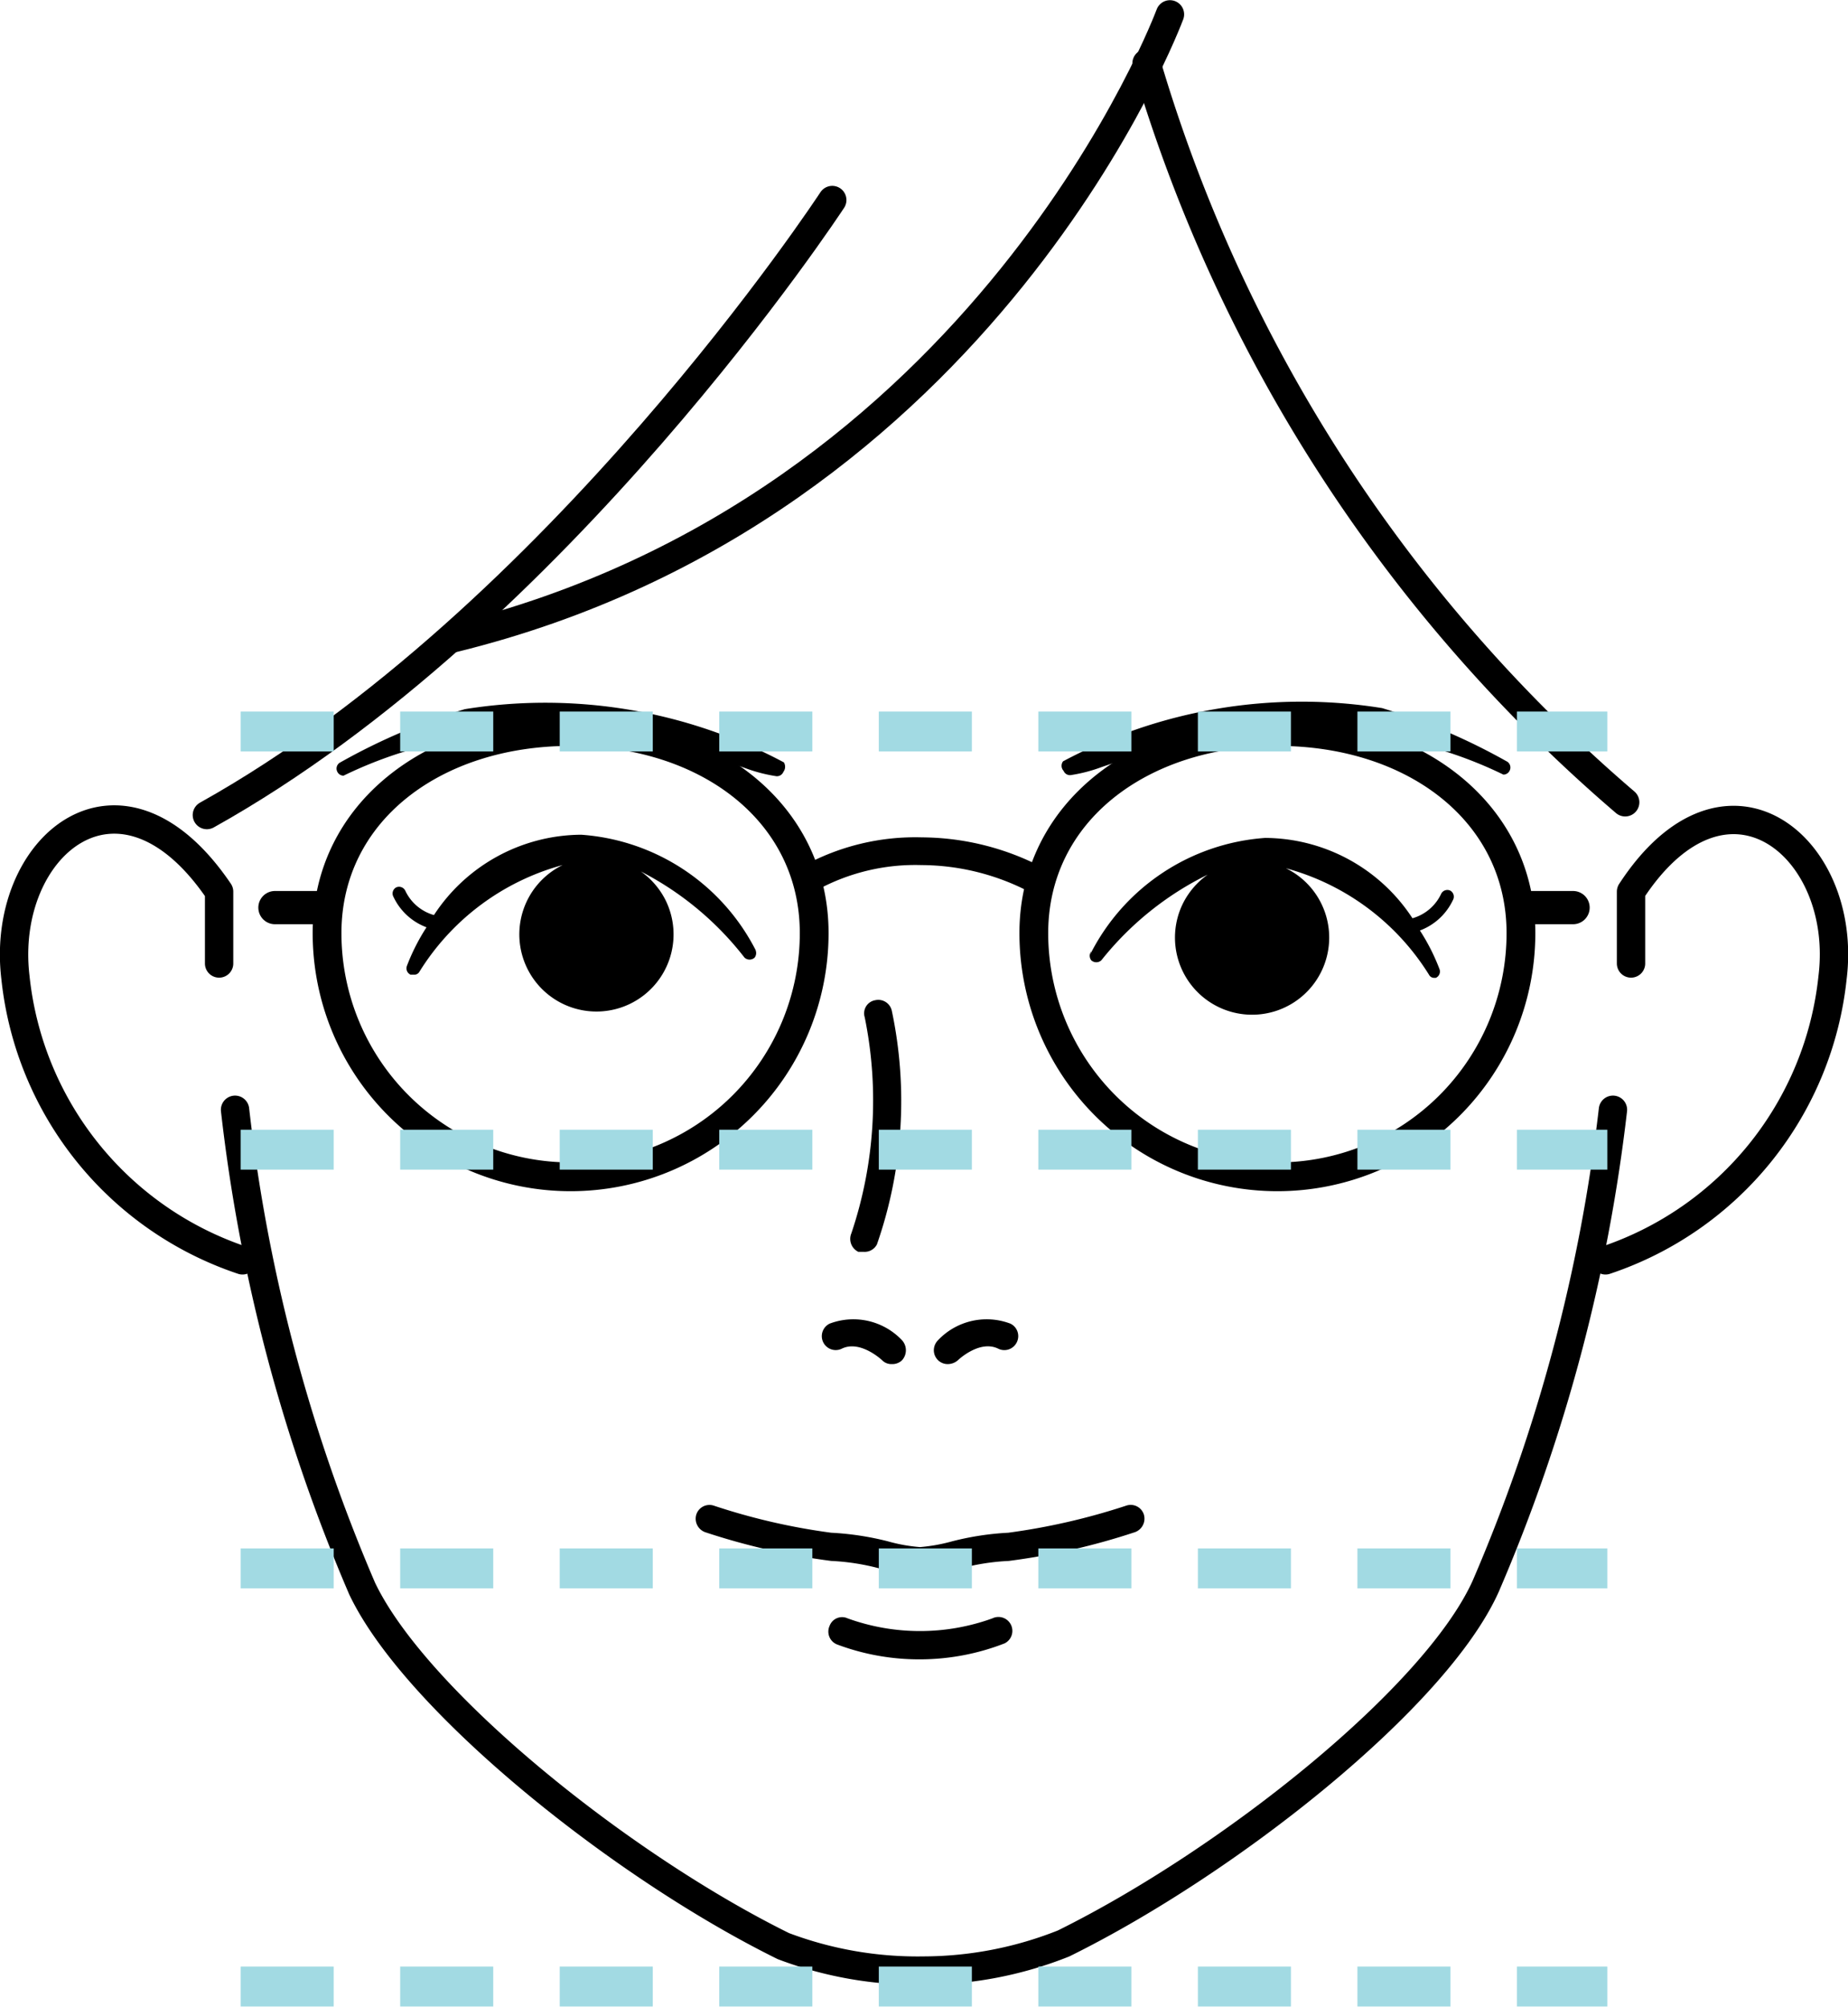 <svg xmlns="http://www.w3.org/2000/svg" viewBox="0 0 34.75 37.72"><path d="M30.56,15.08a29.13,29.13,0,0,1-9-13.89" style="fill:none;stroke:#000;stroke-linecap:round;stroke-linejoin:round;stroke-width:0.533px"/><path d="M22,.27S18.57,9.54,8.51,12" style="fill:none;stroke:#000;stroke-linecap:round;stroke-linejoin:round;stroke-width:0.533px"/><path d="M15.65,3.76S10.49,11.64,3.89,15.32" style="fill:none;stroke:#000;stroke-linecap:round;stroke-linejoin:round;stroke-width:0.533px"/><path d="M4.12,18.11l0-1.35C2.25,14,0,15.92.29,18.37a6.3,6.3,0,0,0,4.27,5.32" style="fill:none;stroke:#000;stroke-linecap:round;stroke-linejoin:round;stroke-width:0.533px"/><path d="M30.19,23.69a6.3,6.3,0,0,0,4.27-5.32c.3-2.45-2-4.35-3.79-1.61l0,1.35" style="fill:none;stroke:#000;stroke-linecap:round;stroke-linejoin:round;stroke-width:0.533px"/><path d="M4.42,20.86a31.86,31.86,0,0,0,2.39,9c1,2.1,4.84,5.2,7.92,6.72a7.13,7.13,0,0,0,2.64.46A7.15,7.15,0,0,0,20,36.53C23.1,35,27,31.91,27.94,29.81a31.86,31.86,0,0,0,2.39-8.95" style="fill:none;stroke:#000;stroke-linecap:round;stroke-linejoin:round;stroke-width:0.533px"/><path d="M21.51,28.47a.26.26,0,0,0-.33-.17h0a12.3,12.3,0,0,1-2.22.51,5.33,5.33,0,0,0-1.05.16,3.26,3.26,0,0,1-.61.11,3.12,3.12,0,0,1-.61-.11,5.43,5.43,0,0,0-1.06-.16,12,12,0,0,1-2.21-.51.26.26,0,0,0-.33.18.27.27,0,0,0,.17.32,12.7,12.7,0,0,0,2.37.54,4.29,4.29,0,0,1,.94.15,4.45,4.45,0,0,0,.73.12,4.45,4.45,0,0,0,.73-.12,4.29,4.29,0,0,1,.94-.15,12.7,12.7,0,0,0,2.37-.54A.27.27,0,0,0,21.51,28.47Z"/><path d="M17.3,31.19a4.39,4.39,0,0,1-1.56-.28.26.26,0,0,1-.14-.35.25.25,0,0,1,.34-.14,4,4,0,0,0,2.72,0,.26.26,0,0,1,.23.47h0A4.4,4.4,0,0,1,17.3,31.19Z"/><path d="M16.24,23.53l-.1,0a.27.27,0,0,1-.13-.35,7.82,7.82,0,0,0,.25-4.06.25.25,0,0,1,.2-.32.26.26,0,0,1,.31.2,8.19,8.19,0,0,1-.28,4.39A.26.26,0,0,1,16.24,23.53Z"/><path d="M16.77,25.64a.24.24,0,0,1-.18-.07s-.41-.39-.76-.22a.26.26,0,0,1-.23-.47,1.26,1.26,0,0,1,1.36.31.28.28,0,0,1,0,.38.26.26,0,0,1-.19.07Z"/><path d="M17.83,25.64a.26.26,0,0,1-.27-.26.27.27,0,0,1,.08-.19A1.26,1.26,0,0,1,19,24.88a.26.26,0,0,1,.12.35.26.26,0,0,1-.35.12c-.35-.17-.75.21-.76.22A.29.29,0,0,1,17.83,25.64Z"/><path d="M14.74,14.33a9.54,9.54,0,0,0-6-1,11.74,11.74,0,0,0-2.34,1,.13.13,0,0,0-.06.17.13.13,0,0,0,.12.08h0a8,8,0,0,1,4.18-.78,11.58,11.58,0,0,1,3.38.64,2.91,2.91,0,0,0,.58.15.13.13,0,0,0,.13-.08A.16.16,0,0,0,14.74,14.33Z"/><path d="M14.22,17.88a4,4,0,0,0-3.29-2.19A3.33,3.33,0,0,0,8.16,17.2a.85.85,0,0,1-.54-.46.13.13,0,0,0-.17-.06h0a.13.13,0,0,0-.05.18,1.12,1.12,0,0,0,.62.57,3.85,3.85,0,0,0-.37.73.13.13,0,0,0,.07.16h.06a.11.11,0,0,0,.11-.06,4.58,4.58,0,0,1,2.69-2,1.45,1.45,0,1,0,1.94.67,1.47,1.47,0,0,0-.47-.55A5.85,5.85,0,0,1,14,18a.14.14,0,0,0,.19,0,.14.14,0,0,0,0-.17Z"/><path d="M20,14.49a.13.13,0,0,0,.13.08,2.91,2.91,0,0,0,.58-.15,11.58,11.58,0,0,1,3.38-.64,8,8,0,0,1,4.18.78h0a.13.13,0,0,0,.12-.08.13.13,0,0,0-.06-.17,11.74,11.74,0,0,0-2.34-1,9.54,9.54,0,0,0-6,1A.14.14,0,0,0,20,14.49Z"/><path d="M20.52,17.88a.14.14,0,0,0,0,.17.14.14,0,0,0,.19,0,5.85,5.85,0,0,1,2-1.61,1.47,1.47,0,0,0-.47.55,1.45,1.45,0,1,0,1.94-.67,4.58,4.58,0,0,1,2.69,2,.11.11,0,0,0,.11.06H27a.13.13,0,0,0,.07-.16,3.85,3.85,0,0,0-.37-.73,1.12,1.12,0,0,0,.62-.57.13.13,0,0,0-.05-.18h0a.13.13,0,0,0-.17.06.85.85,0,0,1-.54.46,3.33,3.33,0,0,0-2.77-1.51,4,4,0,0,0-3.29,2.19Z"/><path d="M15.24,16.5A4.12,4.12,0,0,1,17.33,16a4.69,4.69,0,0,1,2.18.55" style="fill:none;stroke:#000;stroke-linecap:round;stroke-linejoin:round;stroke-width:0.521px"/><path d="M15.31,17.54a4.58,4.58,0,0,1-9.16,0c0-2.27,2-3.79,4.58-3.79S15.31,15.27,15.31,17.54Z" style="fill:none;stroke:#000;stroke-linecap:round;stroke-linejoin:round;stroke-width:0.541px"/><path d="M28.6,17.54a4.58,4.58,0,0,1-9.16,0c0-2.27,2-3.79,4.58-3.79S28.6,15.27,28.6,17.54Z" style="fill:none;stroke:#000;stroke-linecap:round;stroke-linejoin:round;stroke-width:0.541px"/><line x1="28.77" y1="17.06" x2="29.58" y2="17.06" style="fill:none;stroke:#000;stroke-linecap:round;stroke-linejoin:round;stroke-width:0.625px"/><line x1="5.17" y1="17.06" x2="5.98" y2="17.06" style="fill:none;stroke:#000;stroke-linecap:round;stroke-linejoin:round;stroke-width:0.625px"/><line x1="4.9" y1="13.75" x2="29.85" y2="13.75" style="fill:none;stroke:#a2dae3;stroke-linecap:square;stroke-miterlimit:10;stroke-width:0.75px;stroke-dasharray:1,2"/><line x1="4.9" y1="21.61" x2="29.85" y2="21.61" style="fill:none;stroke:#a2dae3;stroke-linecap:square;stroke-miterlimit:10;stroke-width:0.75px;stroke-dasharray:1,2"/><line x1="4.9" y1="29.48" x2="29.85" y2="29.48" style="fill:none;stroke:#a2dae3;stroke-linecap:square;stroke-miterlimit:10;stroke-width:0.75px;stroke-dasharray:1,2"/><line x1="4.9" y1="37.34" x2="29.85" y2="37.34" style="fill:none;stroke:#a2dae3;stroke-linecap:square;stroke-miterlimit:10;stroke-width:0.75px;stroke-dasharray:1,2"/></svg>